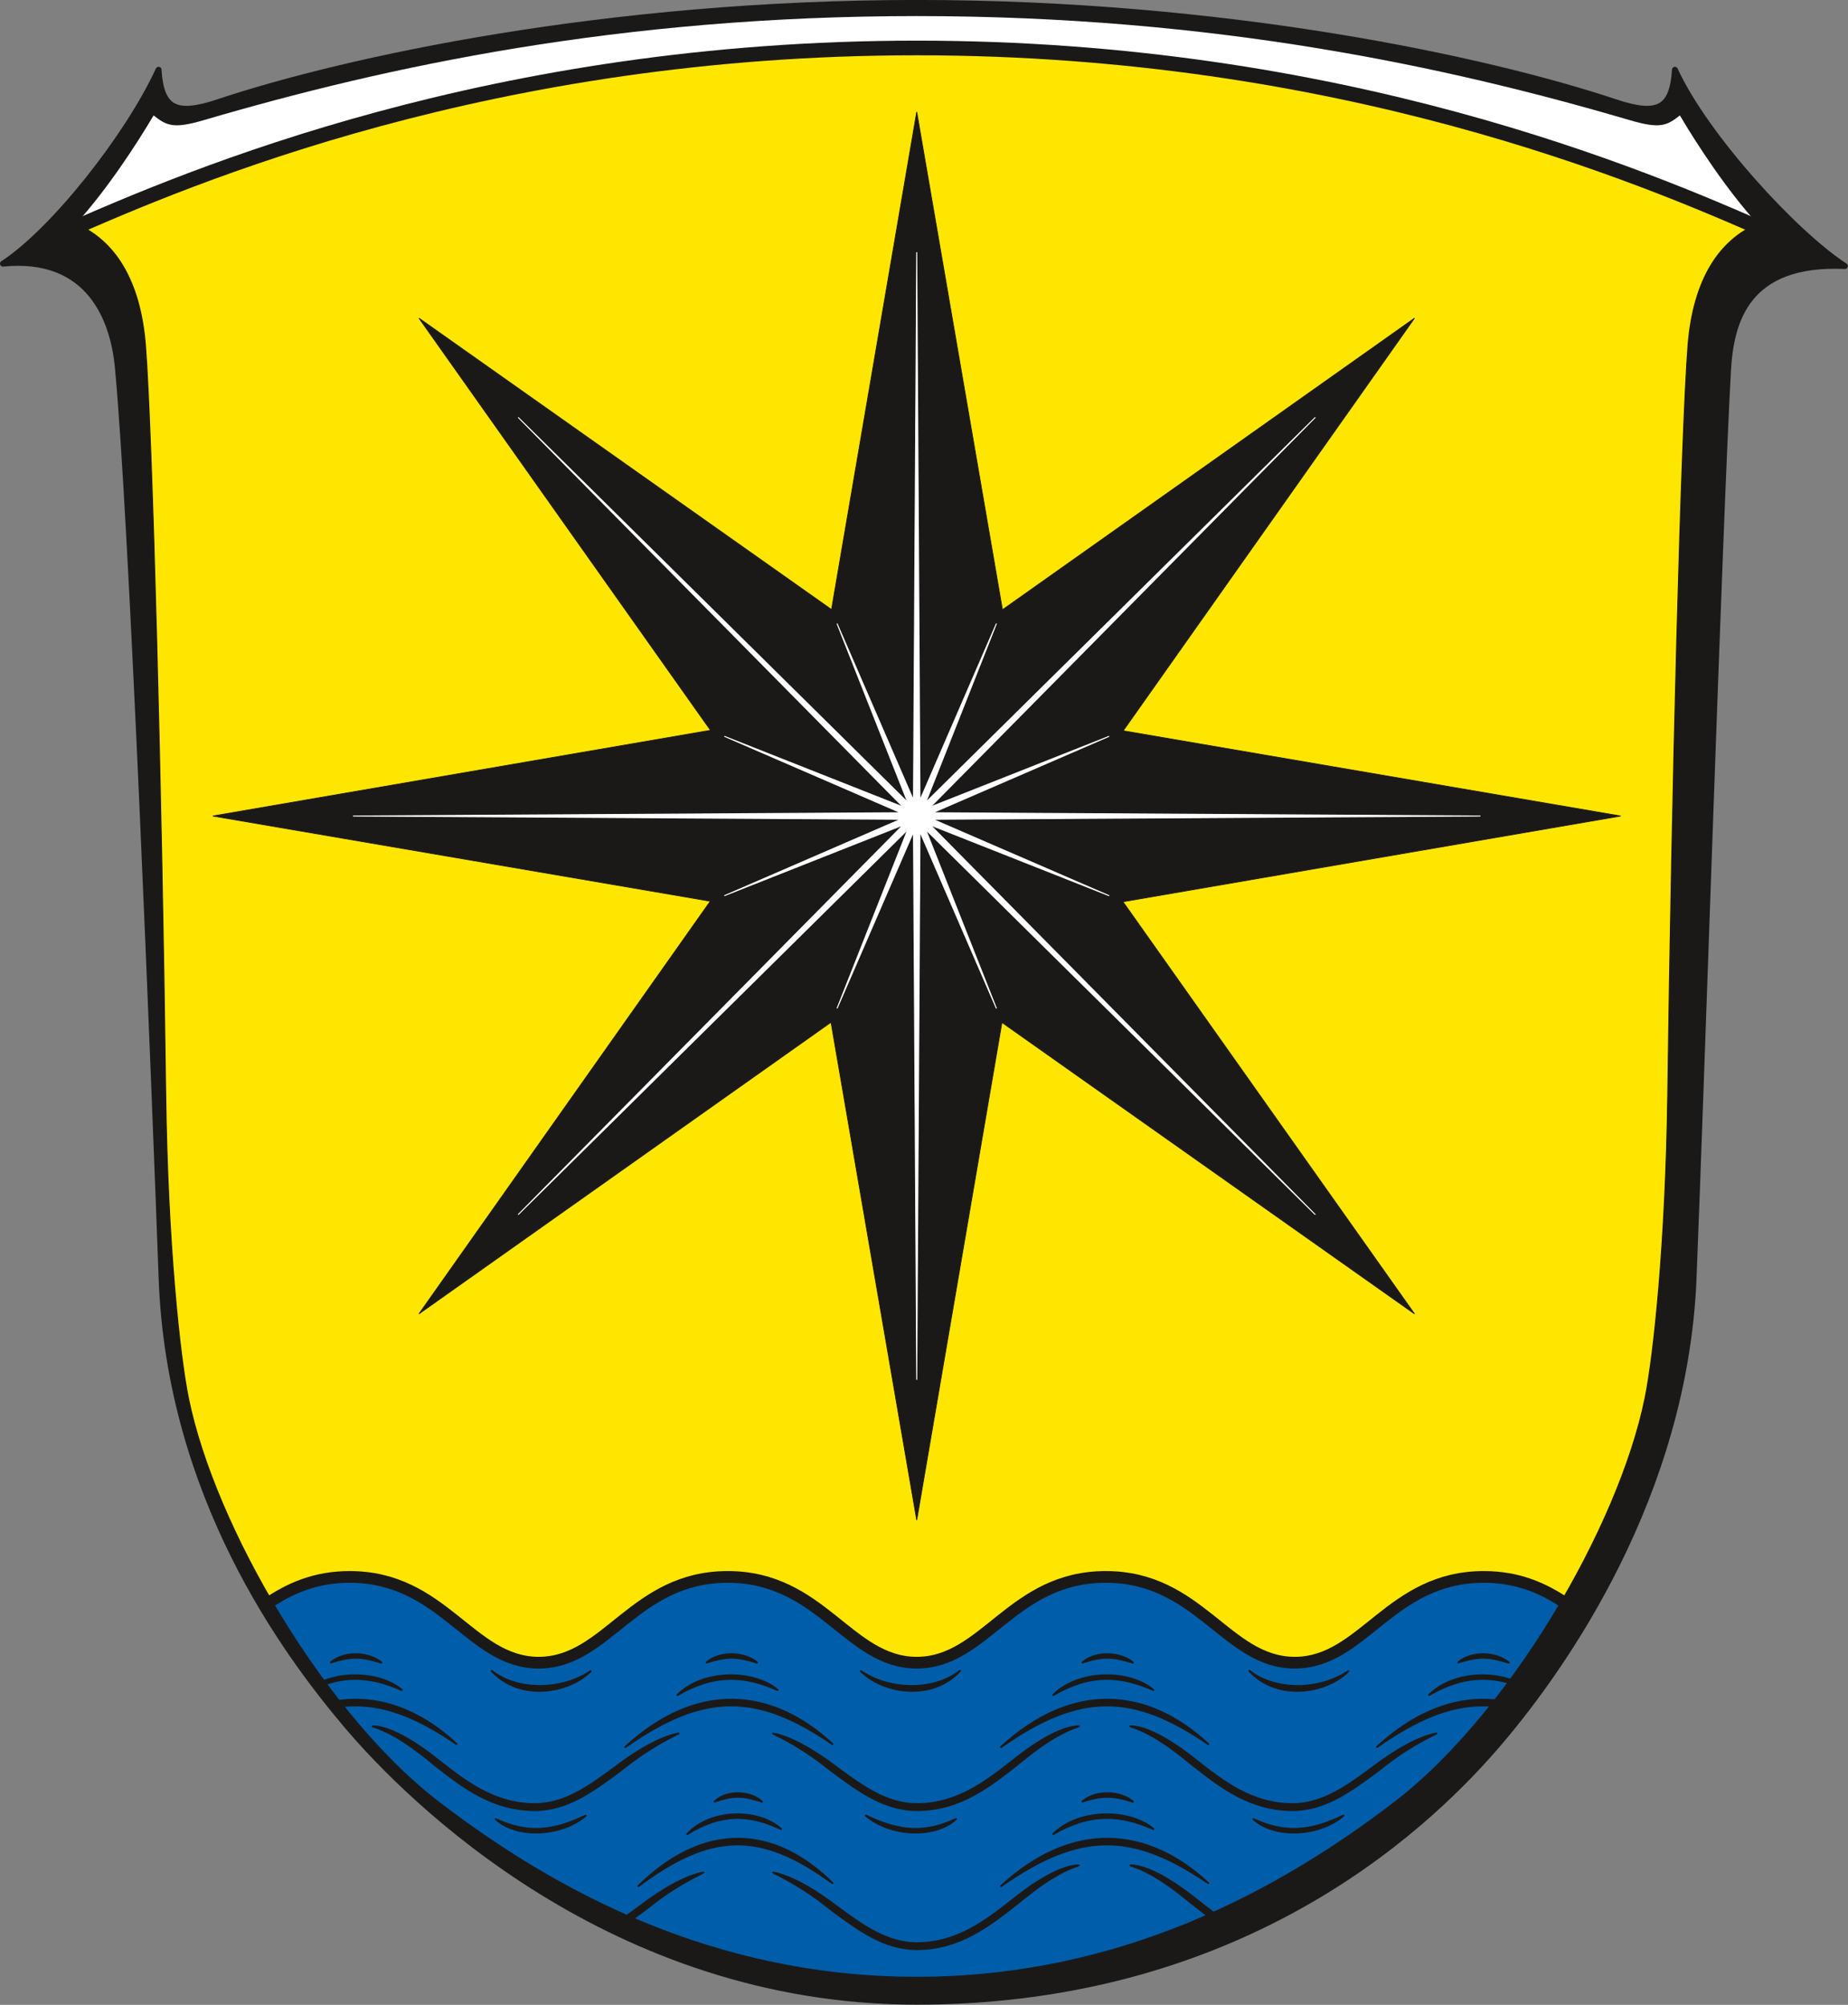 <?xml version="1.0" encoding="UTF-8" standalone="no"?>
<svg
   xmlns:dc="http://purl.org/dc/elements/1.1/"
   xmlns:cc="http://creativecommons.org/ns#"
   xmlns:rdf="http://www.w3.org/1999/02/22-rdf-syntax-ns#"
   xmlns:svg="http://www.w3.org/2000/svg"
   xmlns="http://www.w3.org/2000/svg"
   xmlns:sodipodi="http://sodipodi.sourceforge.net/DTD/sodipodi-0.dtd"
   xmlns:inkscape="http://www.inkscape.org/namespaces/inkscape"
   version="1.1"
   width="442"
   height="479.449"
   id="svg4664"
   viewBox="0 0 442 479.449"
   sodipodi:docname="Wappen Edertal.svg"
   inkscape:version="0.92.3 (2405546, 2018-03-11)">
  <rect x="0" y="0" width="442" height="479.449" fill="#808080" stroke="none"/>
  <defs
     id="defs4668" />
  <sodipodi:namedview
     pagecolor="#ffffff"
     bordercolor="#666666"
     borderopacity="1"
     objecttolerance="10"
     gridtolerance="10"
     guidetolerance="10"
     inkscape:pageopacity="0"
     inkscape:pageshadow="2"
     inkscape:window-width="1600"
     inkscape:window-height="850"
     id="namedview4666"
     showgrid="false"
     inkscape:zoom="1.1212869"
     inkscape:cx="155.49621"
     inkscape:cy="242.26439"
     inkscape:window-x="-8"
     inkscape:window-y="-8"
     inkscape:window-maximized="1"
     inkscape:current-layer="svg4664" />
  <g
     id="Layer1000"
     transform="matrix(0.825,0,0,0.825,-31.083,-130.971)">
    <path
       d="m 303.449,738.992 c 97.505,0 150.819,-53.791 169.241,-75.505 18.423,-21.715 53.437,-71.311 55.979,-134.165 2.218,-54.846 7.547,-219.635 9.986,-263.167 0.807,-14.406 5.436,-31.554 33.883,-30.282 -14.478,-9.394 -40.357,-37.517 -49.282,-56.897 -0.728,11.295 -4.919,13.506 -17.306,9.376 -37.054,-12.356 -112.552,-28.76 -202.5,-28.76 -89.948,0 -165.447,16.405 -202.5,28.76 -12.387,4.13 -16.578,1.92 -17.306,-9.376 -8.924,19.38 -30.64,46.809 -45.118,56.203 25.254,-2.505 31.996,16.484 33.289,29.858 4.111,42.514 10.704,209.43 12.704,264.286 2.292,62.855 35.548,108.186 53.712,129.642 18.163,21.456 76.997,80.028 165.22,80.028 z"
       style="fill:#1b1918;fill-rule:evenodd;stroke:#1b1918;stroke-width:1.701;stroke-linecap:round;stroke-linejoin:round;stroke-dasharray:none"
       id="path4575"
       inkscape:connector-curvature="0" />
    <path
       d="m 303.449,731.905 c -59.436,0 -105.512,-25.419 -138.569,-50.762 C 131.822,655.8 99.951,601.512 92.311,564.083 89.825,551.9 86.284,519.289 85.712,475.626 84.58,389.095 81.837,283.898 79.841,258.844 78.305,239.567 70.651,228.349 59.685,223.644 c 8.799,-9.657 17.569,-23.009 22.516,-31.436 3.813,3.028 5.827,3.939 14.576,1.368 52.965,-15.563 120.629,-30.159 206.671,-30.159 86.042,0 153.706,14.596 206.671,30.159 8.749,2.571 10.763,1.66 14.576,-1.368 4.947,8.427 13.717,21.779 22.516,31.436 -10.965,4.704 -18.62,15.923 -20.155,35.199 -1.996,25.054 -4.739,130.252 -5.871,216.783 -0.571,43.663 -4.113,76.274 -6.599,88.457 -7.639,37.429 -39.511,91.718 -72.568,117.06 -33.058,25.343 -79.133,50.762 -138.569,50.762 z"
       style="fill:#ffe600;fill-rule:evenodd;stroke:#1b1918;stroke-width:0.283;stroke-linecap:butt;stroke-linejoin:miter;stroke-dasharray:none"
       id="path4577"
       inkscape:connector-curvature="0" />
    <g
       id="Layer1001">
      <path
         d="M 303.449,191.2 328.3,335.507 447.763,250.977 363.295,370.589 507.54,395.291 363.233,420.142 447.763,539.606 328.151,455.138 303.449,599.382 278.598,455.076 159.135,539.606 243.602,419.993 99.358,395.291 243.664,370.44 159.135,250.977 278.747,335.445 Z"
         style="fill:#1b1918;fill-rule:evenodd;stroke:#1b1918;stroke-width:0.216;stroke-linecap:butt;stroke-linejoin:miter;stroke-dasharray:none"
         id="path4579"
         inkscape:connector-curvature="0" />
      <path
         d="m 326.52,339.593 -22.125,51.065 -0.946,-158.693 -0.946,158.693 -22.125,-51.065 20.464,51.752 -112.882,-111.544 111.544,112.882 -51.752,-20.464 51.064,22.125 -158.692,0.946 158.692,0.947 -51.064,22.124 51.752,-20.464 -111.544,112.882 112.882,-111.544 -20.464,51.752 22.124,-51.064 0.947,158.693 0.947,-158.693 22.124,51.064 -20.464,-51.752 112.882,111.544 -111.544,-112.882 51.752,20.464 -51.064,-22.124 158.692,-0.947 -158.692,-0.946 51.064,-22.125 -51.752,20.464 111.544,-112.882 -112.882,111.544 z"
         style="fill:#ffffff;fill-rule:evenodd;stroke:#ffffff;stroke-width:0.283;stroke-linecap:round;stroke-linejoin:round;stroke-dasharray:none"
         id="path4581"
         inkscape:connector-curvature="0" />
    </g>
    <g
       id="Layer1002">
      <path
         d="m 303.449,731.905 c -59.436,0 -105.512,-25.419 -138.569,-50.762 -17.653,-13.533 -34.966,-35.321 -48.433,-58.387 6.074,-3.908 13.171,-6.901 22.608,-6.901 27.204,0 34.974,24.86 54.798,24.86 19.824,0 27.594,-24.86 54.799,-24.86 27.204,0 34.974,24.86 54.798,24.86 19.824,0 27.594,-24.86 54.798,-24.86 27.204,0 34.974,24.86 54.798,24.86 19.824,0 27.594,-24.86 54.798,-24.86 9.437,0 16.533,2.993 22.608,6.901 -13.467,23.067 -30.78,44.854 -48.433,58.387 -33.058,25.343 -79.133,50.762 -138.569,50.762 z"
         style="fill:#005da9;fill-rule:evenodd;stroke:#1b1918;stroke-width:0.283;stroke-linecap:butt;stroke-linejoin:miter;stroke-dasharray:none"
         id="path4584"
         inkscape:connector-curvature="0" />
      <path
         d="m 491.509,623.449 c -6.308,-4.242 -13.676,-7.594 -23.665,-7.594 -27.205,0 -34.975,24.86 -54.798,24.86 -19.823,0 -27.594,-24.86 -54.798,-24.86 -27.205,0 -34.974,24.86 -54.798,24.86 -19.824,0 -27.594,-24.86 -54.798,-24.86 -27.205,0 -34.975,24.86 -54.799,24.86 -19.823,0 -27.593,-24.86 -54.798,-24.86 -10.128,0 -17.563,3.446 -23.928,7.772"
         style="fill:none;stroke:#1b1918;stroke-width:3.402;stroke-linecap:butt;stroke-linejoin:miter;stroke-dasharray:none"
         id="path4586"
         inkscape:connector-curvature="0" />
      <g
         id="Layer1003">
        <g
           id="Layer1004">
          <path
             d="m 287.27,643.168 c 7.917,5.473 20.921,6.063 28.692,-0.064 -8.249,8.867 -22.318,6.413 -28.692,0.064 z"
             style="fill:#1b1918;fill-rule:evenodd;stroke:#1b1918;stroke-width:0.567;stroke-linecap:round;stroke-linejoin:round;stroke-dasharray:none"
             id="path4588"
             inkscape:connector-curvature="0" />
          <path
             d="m 288.739,685.061 c 9.6,4.635 17.027,5.239 26.077,0.993 -6.312,5.702 -19.088,4.951 -26.077,-0.993 z"
             style="fill:#1b1918;fill-rule:evenodd;stroke:#1b1918;stroke-width:0.567;stroke-linecap:round;stroke-linejoin:round;stroke-dasharray:none"
             id="path4590"
             inkscape:connector-curvature="0" />
          <path
             d="m 332.398,670.412 c -8.088,6.337 -16.618,13.021 -28.949,13.021 -9.38,0 -16.911,-5.578 -24.53,-11.221 -1.961,-1.452 -7.429,-6.292 -17.128,-10.972 7.613,1.513 16.631,8.495 18.137,9.61 7.389,5.473 14.693,10.882 23.52,10.882 11.754,0 20.046,-6.497 27.906,-12.655 1.282,-1.004 11.929,-9.798 19.096,-9.911 -7.763,2.356 -16.131,9.74 -18.053,11.246 z"
             style="fill:#1b1918;fill-rule:evenodd;stroke:#1b1918;stroke-width:0.567;stroke-linecap:round;stroke-linejoin:round;stroke-dasharray:none"
             id="path4592"
             inkscape:connector-curvature="0" />
        </g>
        <g
           id="Layer1005">
          <path
             d="m 208.914,643.168 c -7.917,5.473 -20.921,6.063 -28.692,-0.064 8.249,8.867 22.318,6.413 28.692,0.064 z"
             style="fill:#1b1918;fill-rule:evenodd;stroke:#1b1918;stroke-width:0.567;stroke-linecap:round;stroke-linejoin:round;stroke-dasharray:none"
             id="path4595"
             inkscape:connector-curvature="0" />
          <path
             d="m 207.445,685.061 c -9.6,4.635 -17.027,5.239 -26.077,0.993 6.312,5.702 19.088,4.951 26.077,-0.993 z"
             style="fill:#1b1918;fill-rule:evenodd;stroke:#1b1918;stroke-width:0.567;stroke-linecap:round;stroke-linejoin:round;stroke-dasharray:none"
             id="path4597"
             inkscape:connector-curvature="0" />
          <path
             d="m 163.786,670.412 c 8.088,6.337 16.618,13.021 28.949,13.021 9.38,0 16.911,-5.578 24.53,-11.221 1.961,-1.452 7.429,-6.292 17.128,-10.972 -7.613,1.513 -16.631,8.495 -18.137,9.61 -7.389,5.473 -14.693,10.882 -23.52,10.882 -11.754,0 -20.046,-6.497 -27.906,-12.655 -1.282,-1.004 -11.929,-9.798 -19.096,-9.911 7.763,2.356 16.131,9.74 18.053,11.246 z"
             style="fill:#1b1918;fill-rule:evenodd;stroke:#1b1918;stroke-width:0.567;stroke-linecap:round;stroke-linejoin:round;stroke-dasharray:none"
             id="path4599"
             inkscape:connector-curvature="0" />
        </g>
        <g
           id="Layer1006">
          <path
             d="m 428.599,643.168 c -7.918,5.473 -20.921,6.063 -28.692,-0.064 8.249,8.867 22.318,6.413 28.692,0.064 z"
             style="fill:#1b1918;fill-rule:evenodd;stroke:#1b1918;stroke-width:0.567;stroke-linecap:round;stroke-linejoin:round;stroke-dasharray:none"
             id="path4602"
             inkscape:connector-curvature="0" />
          <path
             d="m 427.13,685.061 c -9.6,4.635 -17.027,5.239 -26.077,0.993 6.312,5.702 19.088,4.951 26.077,-0.993 z"
             style="fill:#1b1918;fill-rule:evenodd;stroke:#1b1918;stroke-width:0.567;stroke-linecap:round;stroke-linejoin:round;stroke-dasharray:none"
             id="path4604"
             inkscape:connector-curvature="0" />
          <path
             d="m 383.471,670.412 c 8.088,6.337 16.618,13.021 28.949,13.021 9.38,0 16.911,-5.578 24.53,-11.221 1.961,-1.452 7.429,-6.292 17.128,-10.972 -7.613,1.513 -16.631,8.495 -18.137,9.61 -7.389,5.473 -14.693,10.882 -23.52,10.882 -11.755,0 -20.046,-6.497 -27.906,-12.655 -1.282,-1.004 -11.929,-9.798 -19.096,-9.911 7.763,2.356 16.131,9.74 18.053,11.246 z"
             style="fill:#1b1918;fill-rule:evenodd;stroke:#1b1918;stroke-width:0.567;stroke-linecap:round;stroke-linejoin:round;stroke-dasharray:none"
             id="path4606"
             inkscape:connector-curvature="0" />
        </g>
        <g
           id="Layer1007">
          <path
             d="m 218.968,665.166 c 20.538,-18.87 42.16,-17.394 60.018,-0.871 -21.949,-15.103 -37.363,-15.072 -60.018,0.871 z"
             style="fill:#1b1918;fill-rule:evenodd;stroke:#1b1918;stroke-width:0.567;stroke-linecap:round;stroke-linejoin:round;stroke-dasharray:none"
             id="path4609"
             inkscape:connector-curvature="0" />
          <path
             d="m 234.093,650.075 c 7.624,-7.518 22.268,-7.157 28.996,-1.452 -9.534,-4.23 -18.204,-4.831 -28.996,1.452 z"
             style="fill:#1b1918;fill-rule:evenodd;stroke:#1b1918;stroke-width:0.567;stroke-linecap:round;stroke-linejoin:round;stroke-dasharray:none"
             id="path4611"
             inkscape:connector-curvature="0" />
          <path
             d="m 242.541,640.662 c 4.056,-3.45 11.09,-2.951 14.634,0.029 -5.505,-1.678 -8.327,-2.083 -14.634,-0.029 z"
             style="fill:#1b1918;fill-rule:evenodd;stroke:#1b1918;stroke-width:0.567;stroke-linecap:round;stroke-linejoin:round;stroke-dasharray:none"
             id="path4613"
             inkscape:connector-curvature="0" />
        </g>
        <g
           id="Layer1008">
          <path
             d="m 327.913,665.166 c 20.538,-18.87 42.16,-17.394 60.018,-0.871 -21.949,-15.103 -37.363,-15.072 -60.018,0.871 z"
             style="fill:#1b1918;fill-rule:evenodd;stroke:#1b1918;stroke-width:0.567;stroke-linecap:round;stroke-linejoin:round;stroke-dasharray:none"
             id="path4616"
             inkscape:connector-curvature="0" />
          <path
             d="m 343.039,650.075 c 7.624,-7.518 22.268,-7.157 28.996,-1.452 -9.534,-4.23 -18.203,-4.831 -28.996,1.452 z"
             style="fill:#1b1918;fill-rule:evenodd;stroke:#1b1918;stroke-width:0.567;stroke-linecap:round;stroke-linejoin:round;stroke-dasharray:none"
             id="path4618"
             inkscape:connector-curvature="0" />
          <path
             d="m 351.486,640.662 c 4.056,-3.45 11.09,-2.951 14.634,0.029 -5.505,-1.678 -8.327,-2.083 -14.634,-0.029 z"
             style="fill:#1b1918;fill-rule:evenodd;stroke:#1b1918;stroke-width:0.567;stroke-linecap:round;stroke-linejoin:round;stroke-dasharray:none"
             id="path4620"
             inkscape:connector-curvature="0" />
        </g>
      </g>
      <path
         d="m 460.433,640.662 c 4.056,-3.45 11.09,-2.951 14.634,0.029 -5.505,-1.678 -8.327,-2.083 -14.634,-0.029 z"
         style="fill:#1b1918;fill-rule:evenodd;stroke:#1b1918;stroke-width:0.567;stroke-linecap:round;stroke-linejoin:round;stroke-dasharray:none"
         id="path4624"
         inkscape:connector-curvature="0" />
      <path
         d="m 133.593,640.662 c 4.056,-3.45 11.09,-2.951 14.634,0.029 -5.505,-1.678 -8.327,-2.083 -14.634,-0.029 z"
         style="fill:#1b1918;fill-rule:evenodd;stroke:#1b1918;stroke-width:0.567;stroke-linecap:round;stroke-linejoin:round;stroke-dasharray:none"
         id="path4626"
         inkscape:connector-curvature="0" />
      <path
         d="m 332.398,710.716 c -8.088,6.337 -16.618,13.021 -28.949,13.021 -9.38,0 -16.911,-5.578 -24.53,-11.221 -1.961,-1.452 -7.429,-6.292 -17.128,-10.972 7.613,1.513 16.631,8.495 18.137,9.61 7.389,5.473 14.693,10.882 23.52,10.882 11.754,0 20.046,-6.496 27.906,-12.655 1.282,-1.004 11.929,-9.798 19.096,-9.911 -7.763,2.356 -16.131,9.74 -18.053,11.246 z"
         style="fill:#1b1918;fill-rule:evenodd;stroke:#1b1918;stroke-width:0.567;stroke-linecap:round;stroke-linejoin:round;stroke-dasharray:none"
         id="path4628"
         inkscape:connector-curvature="0" />
      <g
         id="Layer1009">
        <path
           d="m 222.772,705.47 c 19.236,-18.87 39.488,-17.394 56.213,-0.871 -20.558,-15.103 -34.995,-15.072 -56.213,0.871 z"
           style="fill:#1b1918;fill-rule:evenodd;stroke:#1b1918;stroke-width:0.567;stroke-linecap:round;stroke-linejoin:round;stroke-dasharray:none"
           id="path4630"
           inkscape:connector-curvature="0" />
        <path
           d="m 236.939,690.379 c 7.141,-7.518 20.856,-7.157 27.158,-1.452 -8.929,-4.229 -17.05,-4.831 -27.158,1.452 z"
           style="fill:#1b1918;fill-rule:evenodd;stroke:#1b1918;stroke-width:0.567;stroke-linecap:round;stroke-linejoin:round;stroke-dasharray:none"
           id="path4632"
           inkscape:connector-curvature="0" />
        <path
           d="m 244.851,680.966 c 3.799,-3.45 10.387,-2.951 13.707,0.029 -5.156,-1.678 -7.799,-2.083 -13.707,-0.029 z"
           style="fill:#1b1918;fill-rule:evenodd;stroke:#1b1918;stroke-width:0.567;stroke-linecap:round;stroke-linejoin:round;stroke-dasharray:none"
           id="path4634"
           inkscape:connector-curvature="0" />
      </g>
      <g
         id="Layer1010">
        <path
           d="m 327.913,705.47 c 20.538,-18.87 42.16,-17.394 60.018,-0.871 -21.949,-15.103 -37.363,-15.072 -60.018,0.871 z"
           style="fill:#1b1918;fill-rule:evenodd;stroke:#1b1918;stroke-width:0.567;stroke-linecap:round;stroke-linejoin:round;stroke-dasharray:none"
           id="path4637"
           inkscape:connector-curvature="0" />
        <path
           d="m 343.039,690.379 c 7.624,-7.518 22.268,-7.157 28.996,-1.452 -9.534,-4.229 -18.203,-4.831 -28.996,1.452 z"
           style="fill:#1b1918;fill-rule:evenodd;stroke:#1b1918;stroke-width:0.567;stroke-linecap:round;stroke-linejoin:round;stroke-dasharray:none"
           id="path4639"
           inkscape:connector-curvature="0" />
        <path
           d="m 351.486,680.966 c 4.056,-3.45 11.09,-2.951 14.634,0.029 -5.505,-1.678 -8.327,-2.083 -14.634,-0.029 z"
           style="fill:#1b1918;fill-rule:evenodd;stroke:#1b1918;stroke-width:0.567;stroke-linecap:round;stroke-linejoin:round;stroke-dasharray:none"
           id="path4641"
           inkscape:connector-curvature="0" />
      </g>
      <g
         id="Layer1011">
        <path
           d="m 436.668,664.958 c 10.064,-9.247 20.396,-13.635 30.428,-13.781 1.355,-0.02 2.704,0.039 4.046,0.173 -0.545,0.697 -1.092,1.389 -1.641,2.077 -0.789,-0.045 -1.576,-0.064 -2.365,-0.055 -9.367,0.112 -18.836,4.088 -30.114,12.025 -0.23,0.162 -0.561,-0.249 -0.354,-0.439 z"
           style="fill:#1b1918;fill-rule:evenodd"
           id="path4644"
           inkscape:connector-curvature="0" />
        <path
           d="m 451.788,649.873 c 3.708,-3.657 9.044,-5.476 14.342,-5.742 3.318,-0.166 6.625,0.279 9.513,1.263 -0.311,0.425 -0.623,0.849 -0.937,1.272 -2.578,-0.686 -5.138,-1.035 -7.745,-0.977 -4.661,0.105 -9.482,1.514 -14.834,4.63 -0.24,0.14 -0.538,-0.251 -0.34,-0.446 z"
           style="fill:#1b1918;fill-rule:evenodd"
           id="path4646"
           inkscape:connector-curvature="0" />
        <path
           d="m 135.879,651.511 c 1.464,-0.201 2.925,-0.313 4.378,-0.334 10.555,-0.153 20.766,4.39 29.974,12.91 0.206,0.191 -0.121,0.6 -0.353,0.441 -10.924,-7.516 -20.215,-11.268 -29.58,-11.156 -0.94,0.011 -1.881,0.063 -2.825,0.152 -0.533,-0.666 -1.065,-1.337 -1.593,-2.013 z"
           style="fill:#1b1918;fill-rule:evenodd"
           id="path4648"
           inkscape:connector-curvature="0" />
        <path
           d="m 131.504,645.738 c 2.465,-0.949 5.13,-1.473 7.786,-1.606 5.753,-0.288 11.477,1.258 15.034,4.275 0.211,0.179 -0.044,0.587 -0.297,0.475 -4.73,-2.098 -9.243,-3.297 -13.906,-3.192 -2.488,0.056 -5.022,0.484 -7.658,1.345 -0.321,-0.431 -0.641,-0.862 -0.959,-1.296 z"
           style="fill:#1b1918;fill-rule:evenodd"
           id="path4650"
           inkscape:connector-curvature="0" />
        <path
           d="m 219.246,713.879 c 1.35,-0.96 2.695,-1.955 4.041,-2.952 0.123,-0.091 0.19,-0.142 0.292,-0.218 2.155,-1.613 10.678,-7.996 17.959,-9.443 0.273,-0.054 0.428,0.412 0.177,0.532 -8.204,3.959 -13.374,8.035 -15.944,10.062 -0.456,0.359 -0.83,0.654 -1.138,0.883 -0.991,0.734 -1.981,1.466 -2.973,2.186 -0.809,-0.346 -1.614,-0.696 -2.414,-1.05 z"
           style="fill:#1b1918;fill-rule:evenodd"
           id="path4652"
           inkscape:connector-curvature="0" />
        <path
           d="m 383.297,710.938 c -0.258,-0.202 -0.556,-0.447 -0.925,-0.749 -2.925,-2.397 -10.229,-8.382 -17.036,-10.448 -0.266,-0.081 -0.191,-0.559 0.086,-0.555 6.887,0.108 16.867,8.061 18.991,9.753 0.105,0.084 0.195,0.155 0.276,0.218 h -10e-4 c 1.633,1.279 3.284,2.572 4.981,3.819 -0.785,0.355 -1.574,0.708 -2.367,1.056 -1.357,-1.021 -2.686,-2.062 -4.004,-3.095 z"
           style="fill:#1b1918;fill-rule:evenodd"
           id="path4654"
           inkscape:connector-curvature="0" />
      </g>
    </g>
    <g
       id="Layer1012">
      <path
         d="m 60.735,224.12 c -0.346,-0.165 -0.697,-0.324 -1.05,-0.476 8.799,-9.657 17.569,-23.009 22.516,-31.436 3.813,3.028 5.827,3.939 14.576,1.368 52.965,-15.563 120.629,-30.159 206.671,-30.159 86.042,0 153.706,14.596 206.671,30.159 8.749,2.571 10.763,1.66 14.576,-1.368 4.947,8.427 13.717,21.779 22.516,31.436 -0.353,0.152 -0.703,0.311 -1.05,0.476 -39.705,-17.398 -124.818,-51.461 -242.714,-51.461 -117.896,0 -203.008,34.063 -242.714,51.461 z"
         style="fill:#ffffff;fill-rule:evenodd"
         id="path4658"
         inkscape:connector-curvature="0" />
      <path
         d="m 551.022,226.263 c -37.325,-16.557 -124.628,-53.603 -247.573,-53.603 -122.945,0 -210.249,37.046 -247.573,53.603"
         style="fill:none;stroke:#1b1918;stroke-width:4.252;stroke-linecap:butt;stroke-linejoin:miter;stroke-dasharray:none"
         id="path4660"
         inkscape:connector-curvature="0" />
    </g>
  </g>
</svg>
